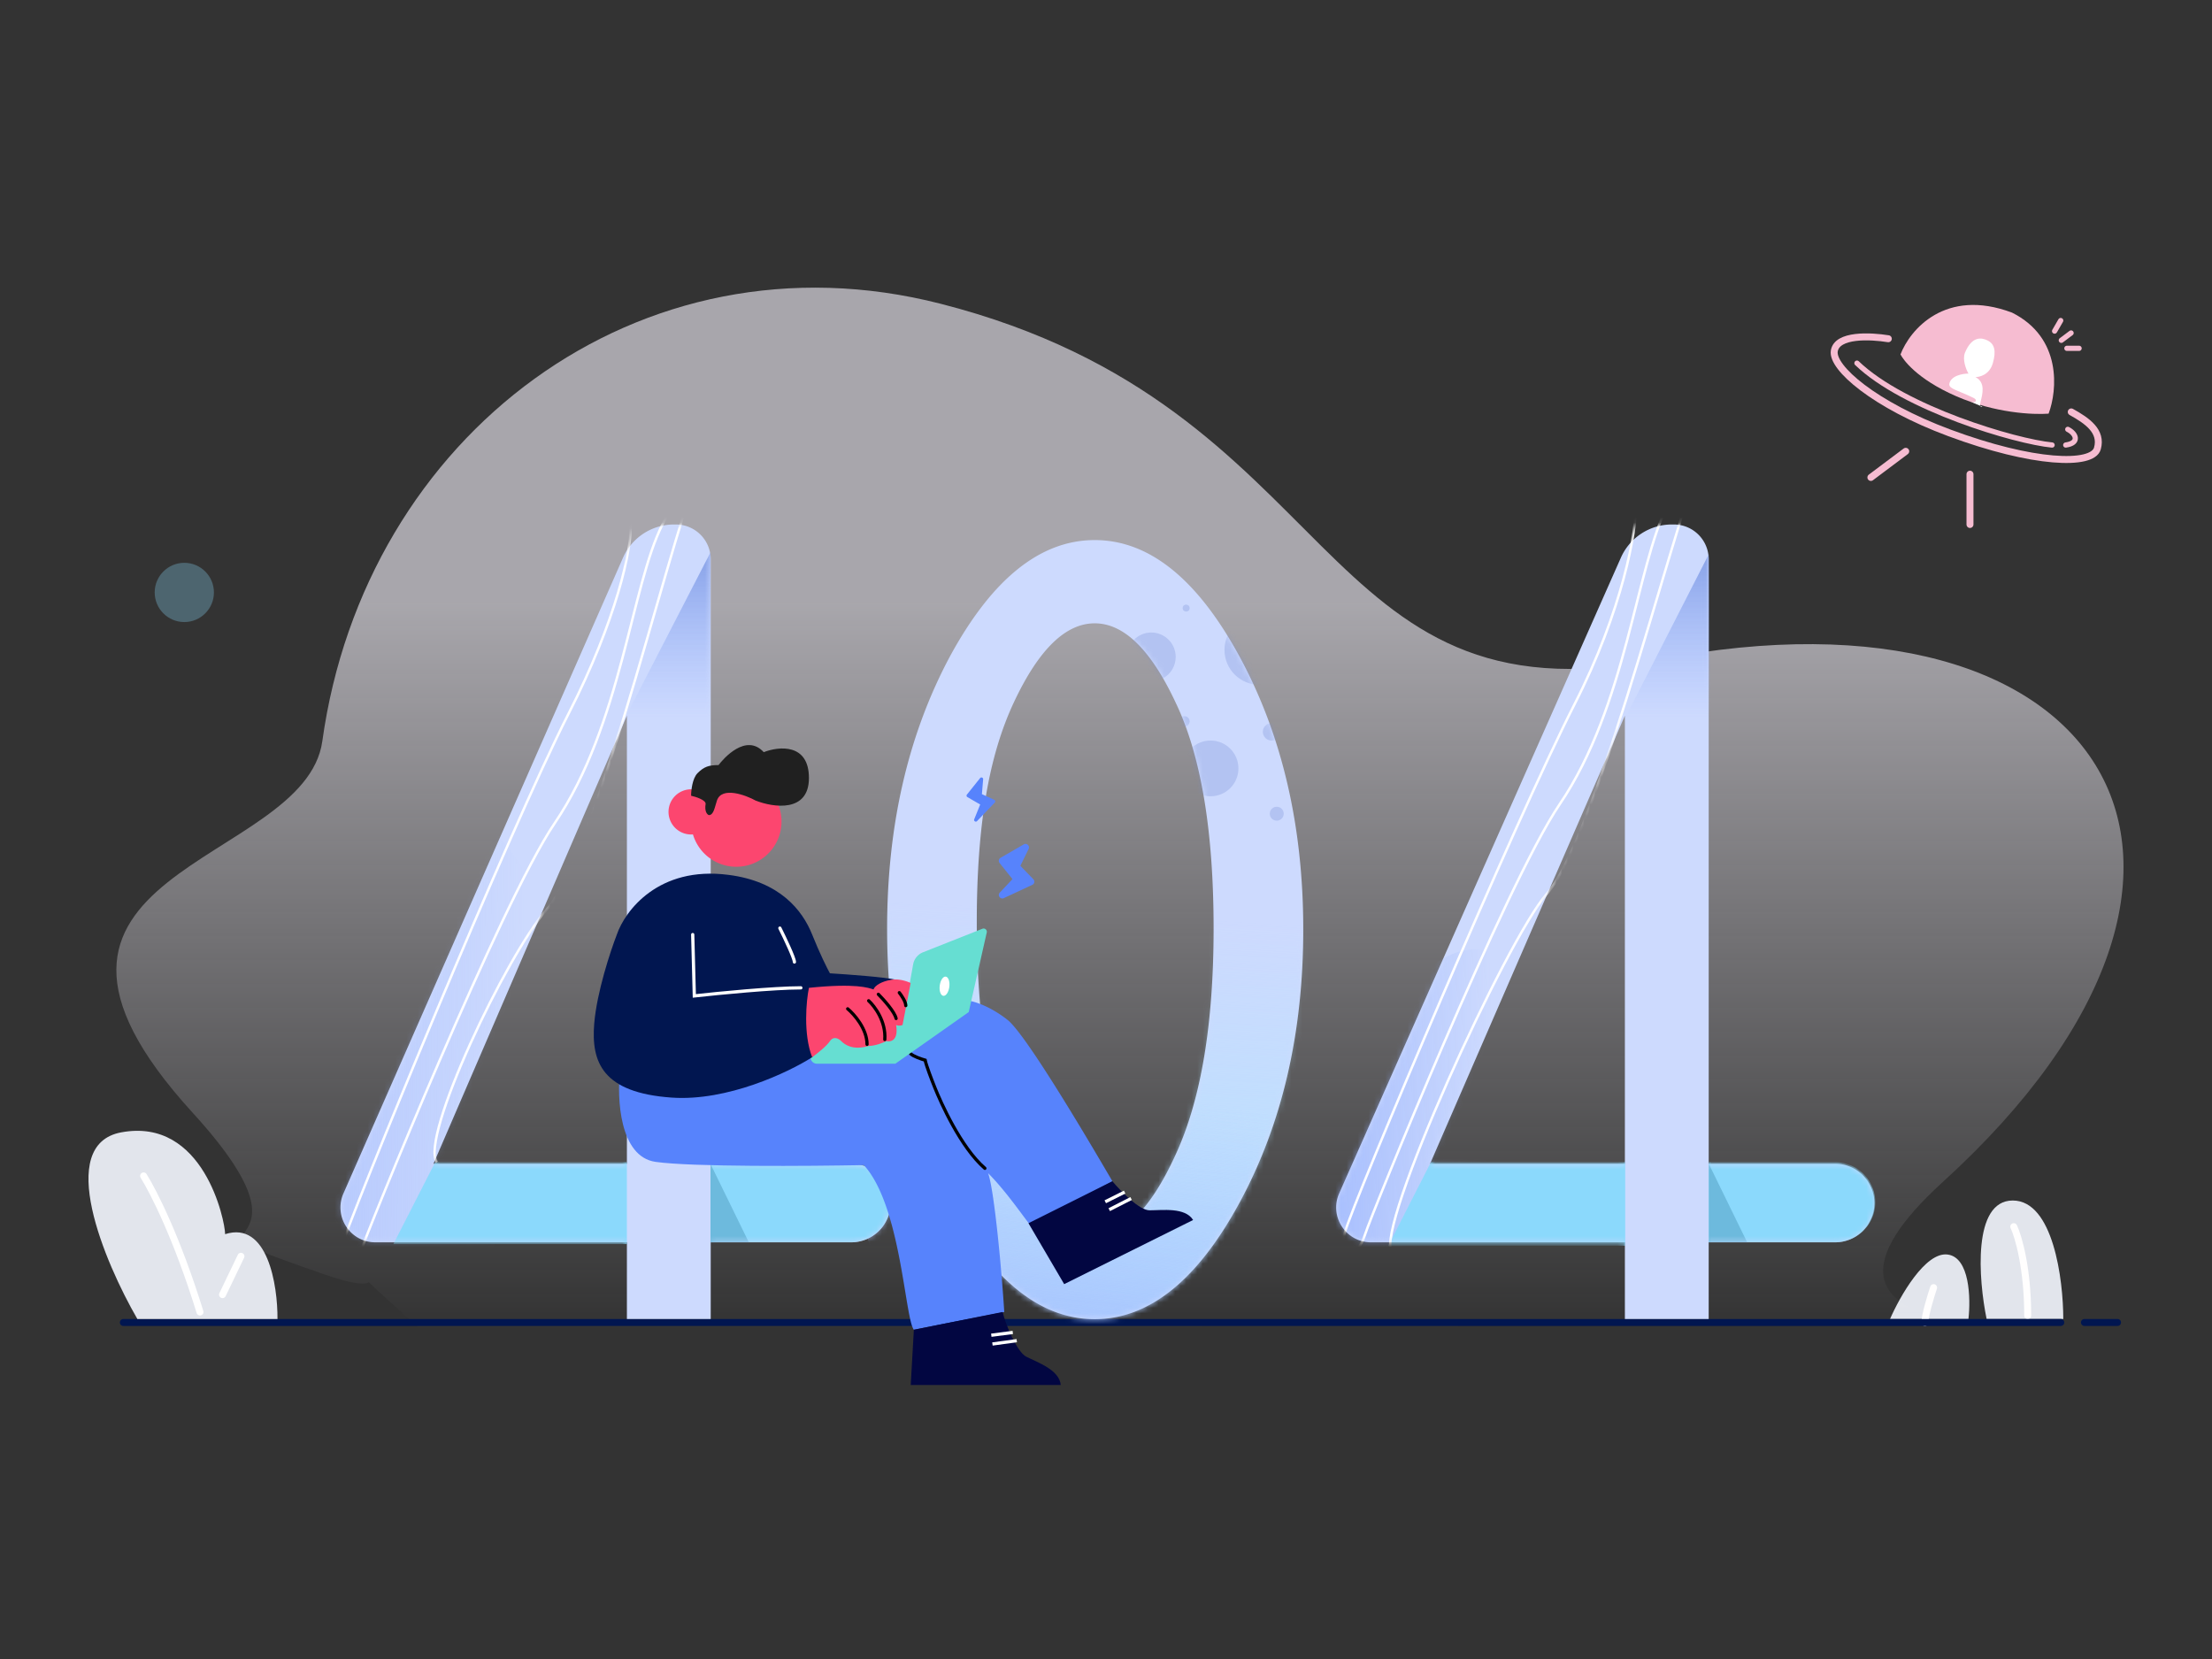 
<svg viewBox="0 0 400 300" fill="none" xmlns="http://www.w3.org/2000/svg"><rect x="0" y="0" width="400" height="300" fill="#333333" stroke="none"/><circle opacity=".3" cx="33.329" cy="107.131" r="5.356" fill="#8BD9FC"/><path d="M373.107 238.514h-13.863c-1.471-7.141-2.584-21.424 4.726-21.424 7.309 0 9.137 14.283 9.137 21.424Z" fill="#E2E5EC"/><path d="M364.151 221.816c.84 1.785 2.52 7.499 2.52 16.068" stroke="#FFFEFE" stroke-width="1.26" stroke-linecap="round"/><path d="M355.958 238.514H341.78c1.786-4.096 6.365-12.162 10.398-11.657 4.032.504 4.2 7.981 3.78 11.657Z" fill="#E2E5EC"/><path d="M349.657 232.843c-.525 1.576-1.575 5.041-1.575 6.302" stroke="#FFFEFE" stroke-width="1.26" stroke-linecap="round"/><path opacity=".6" d="M34.84 201.221c-40.337-44.164 20.284-44.435 23.447-67.198 7.684-55.319 57.32-93.027 111.792-79.099 73.24 18.719 67.033 76.611 129.865 64.354 80.714-15.706 114.15 37.333 51.403 94.438-32.732 29.792 19.258 25.667 19.258 25.667l-294.482 1.022c-34.78-30.41 7.822-1.098-17.836-10.077-32.063-11.201 3.097-.046-23.447-29.107Z" fill="url(#a)"/><path d="M22.301 239.144h350.356M376.932 239.144h5.986" stroke="#011650" stroke-width="1.26" stroke-linecap="round"/><path d="M50.177 238.514h-25.34C18.878 228.2 9.95 207.011 21.901 204.77c14.938-2.8 18.806 16.005 18.806 18.406 7.682-2.454 9.514 9.203 9.47 15.338Z" fill="#E2E5EC"/><path d="M25.966 212.639c1.823 2.934 6.037 11.17 10.198 24.615M43.572 227.177l-3.334 6.936" stroke="#fff" stroke-width="1.26" stroke-linecap="round"/><path d="M128.521 238.514h-15.157v-13.863h-45.49c-4.55 0-7.6-4.673-5.768-8.838l50.548-114.947a10.083 10.083 0 0 1 9.229-6.023h.336a6.301 6.301 0 0 1 6.302 6.301v109.3h25.425a7.103 7.103 0 0 1 7.103 7.103 7.103 7.103 0 0 1-7.103 7.104h-25.425v13.863Zm-15.157-109.101-34.98 81.031h34.98v-81.031ZM160.419 167.918c0-18.586 3.76-34.942 11.279-49.067 7.637-14.126 16.39-21.189 26.26-21.189 9.869 0 18.622 7.063 26.259 21.189 7.636 14.125 11.455 30.543 11.455 49.253s-3.819 35.128-11.455 49.254c-7.637 14.125-16.39 21.188-26.259 21.188-9.87 0-18.623-7.063-26.26-21.188-7.519-14.126-11.279-30.606-11.279-49.44Zm16.214-1.074c0 17.223 2.232 32.051 6.697 41.964 4.465 9.789 9.34 14.683 14.628 14.683 5.287 0 10.162-4.894 14.627-14.683 4.582-9.913 6.873-23.543 6.873-40.89 0-17.719-2.291-31.348-6.873-40.889-4.465-9.541-9.34-14.312-14.627-14.312-5.288 0-10.163 4.771-14.628 14.312s-6.697 21.972-6.697 39.815ZM308.986 238.514H293.83v-13.863h-45.9c-4.557 0-7.607-4.688-5.761-8.854L293.11 100.84a10.083 10.083 0 0 1 9.218-5.997h.357a6.301 6.301 0 0 1 6.301 6.301v109.3h22.856a7.103 7.103 0 0 1 7.103 7.103 7.103 7.103 0 0 1-7.103 7.104h-22.856v13.863ZM293.83 129.413l-35.227 81.031h35.227v-81.031Z" fill="#CDDAFE"/><mask id="b" style="mask-type:alpha" maskUnits="userSpaceOnUse" x="61" y="94" width="278" height="145"><path d="M128.521 238.514h-15.156v-13.863h-45.49c-4.55 0-7.6-4.673-5.769-8.838l53.198-120.97h13.217v115.601h25.425a7.103 7.103 0 1 1 0 14.207h-25.425v13.863Zm-15.156-109.101-34.98 81.031h34.98v-81.031ZM160.42 167.918c0-18.586 3.76-34.942 11.279-49.067 7.637-14.126 16.39-21.189 26.259-21.189s18.622 7.063 26.259 21.189c7.637 14.125 11.455 30.543 11.455 49.253s-3.818 35.128-11.455 49.254c-7.637 14.125-16.39 21.188-26.259 21.188s-18.622-7.063-26.259-21.188c-7.519-14.126-11.279-30.606-11.279-49.44Zm16.214.186c0 17.223 2.232 30.791 6.696 40.704 4.465 9.789 9.341 14.683 14.628 14.683 5.287 0 10.163-4.894 14.628-14.683 4.582-9.913 6.873-23.543 6.873-40.89 0-17.719-2.291-31.348-6.873-40.889-4.465-9.541-9.341-14.312-14.628-14.312-5.287 0-10.163 4.771-14.628 14.312-4.464 9.541-6.696 23.232-6.696 41.075ZM308.986 238.514H293.83v-13.863h-45.9c-4.557 0-7.607-4.688-5.761-8.854l53.6-120.954h13.217v115.601h22.856a7.104 7.104 0 1 1 0 14.207h-22.856v13.863ZM293.83 129.413l-35.227 81.031h35.227v-81.031Z" fill="#CDDAFE"/></mask><g mask="url(#b)"><ellipse opacity=".8" cx="198.741" cy="177.076" rx="44.11" ry="63.329" transform="rotate(-180 198.741 177.076)" fill="url(#c)"/><ellipse cx="197.48" cy="201.651" rx="44.11" ry="57.027" fill="url(#d)"/><ellipse opacity=".6" cx="54.998" cy="195.995" rx="44.11" ry="58.603" transform="rotate(22.14 54.998 195.995)" fill="url(#e)"/><ellipse opacity=".6" cx="247.196" cy="226.466" rx="19.626" ry="58.603" transform="rotate(22.14 247.196 226.466)" fill="url(#f)"/><path d="m71.138 224.966 7.561-14.808h34.658v14.808h-42.22Z" fill="#8BD9FC"/><mask id="g" style="mask-type:alpha" maskUnits="userSpaceOnUse" x="71" y="210" width="43" height="15"><path d="m71.138 224.966 7.561-14.808h34.658v14.808h-42.22Z" fill="#8BD9FC"/></mask><g mask="url(#g)"><ellipse rx="20.794" ry="31.822" transform="matrix(-1 0 0 1 74.603 213.624)" fill="url(#h)" style="mix-blend-mode:multiply" opacity=".6"/></g><path d="m251.042 225.281 7.715-15.123h35.134v15.123h-42.849Z" fill="#8BD9FC"/><mask id="i" style="mask-type:alpha" maskUnits="userSpaceOnUse" x="251" y="210" width="43" height="16"><path d="m251.042 225.281 7.715-15.123h35.134v15.123h-42.849Z" fill="#8BD9FC"/></mask><g mask="url(#i)"><ellipse rx="20.794" ry="31.822" transform="matrix(-1 0 0 1 255.453 213.624)" fill="url(#j)" style="mix-blend-mode:multiply" opacity=".6"/></g><path d="M128.48 210.158h25.521a7.248 7.248 0 0 1 0 14.493H128.48v-14.493ZM309.014 210.158h23a7.248 7.248 0 0 1 0 14.493h-23v-14.493Z" fill="#8BD9FC"/><path d="M128.48 224.651v-14.178l6.932 14.178h-6.932ZM309.014 224.651v-14.178l6.932 14.178h-6.932Z" fill="#6DBADD"/><path d="m113.042 129.815 15.438-29.931v29.931h-15.438Z" fill="url(#k)"/><path d="m293.891 129.815 15.123-29.616.315 29.616h-15.438Z" fill="url(#l)"/><path d="M114.016 94.493c.371 4.57-2.625 17.776-11.171 34.503-10.683 20.91-39.795 91.472-41.474 97.545-1.343 4.859 2.267 4.876 3.78 0 .997-3.211 25.43-63.343 35.139-77.657 12.137-17.893 13.825-42.923 19.528-54.095 5.703-11.172 7.848-4.138 9.239-2.677 1.266 1.33 1.996-21.022-1.682-9.29-4.958 8.871-18.931 70.821-28.511 81.651-7.247 8.191-23.031 41.427-19.85 45.685M295.753 91.063c.371 4.57-2.453 19.504-10.999 36.232-10.683 20.91-39.967 89.743-41.646 95.817-1.343 4.859 2.268 4.876 3.781 0 .996-3.211 25.429-63.343 35.138-77.657 12.137-17.893 13.825-42.923 19.528-54.095 5.703-11.172 7.848-4.138 9.239-2.677 1.266 1.33 1.997-21.022-1.682-9.29-4.958 8.871-19.819 71.415-29.399 82.244-7.247 8.192-31.223 60.647-28.041 64.905" stroke="#fff" stroke-width=".441"/><circle opacity=".3" cx="208.192" cy="118.788" r="4.411" fill="#758CD6"/><circle opacity=".3" cx="214.179" cy="130.446" r=".945" fill="#758CD6"/><circle opacity=".3" cx="214.494" cy="109.966" r=".63" fill="#758CD6"/><circle opacity=".3" cx="229.932" cy="132.336" r="1.575" fill="#758CD6"/><circle opacity=".3" cx="230.877" cy="147.144" r="1.26" fill="#758CD6"/><circle opacity=".3" cx="218.905" cy="138.952" r="5.041" fill="#758CD6"/><circle opacity=".3" cx="227.727" cy="117.528" r="6.301" fill="#758CD6"/></g><path d="M373.918 77.64c1.524.761 2.221 2.468-.367 2.835m-2.469 0c-6.617-.63-26.781-6.617-35.288-14.808" stroke="#F6BCD1" stroke-width=".945" stroke-linecap="round" stroke-linejoin="round"/><path d="M363.836 56.53c-12.099-4.538-18.484 3.15-20.165 7.56.42.841 2.836 4.412 10.082 7.563 7.031 3.056 13.863 3.36 16.699 3.15 1.575-4.2 2.458-13.737-6.616-18.274Z" fill="#F6BCD1"/><path d="M359.424 61.57c-1.105-.553-2.835-.82-4.096 2.206-.504 1.26.21 3.045.631 3.78-1.051 0-3.214.378-3.466 1.89 0 .316 0 .63 1.575 1.261 1.26.504 2.416 1.05 2.836 1.26.21.105.567.378.315.63-.209.21-.577.144-.816.056l-.129-.056c.035.018.079.038.129.056l1.698.728c.065.235.249.226.378.162l-.378-.162c-.041-.149-.034-.394.063-.784.315-1.26.945-3.465-.945-4.41.63 0 2.52-.316 3.151-2.521.63-2.206.315-3.466-.946-4.096Z" fill="#fff"/><path d="M341.466 61.255c-3.256-.525-9.263-.82-9.768 2.206-.504 3.024 7.247 9.767 20.795 14.808 15.159 5.64 25.881 5.986 26.781 2.835.9-3.15-1.891-5.04-4.726-6.616" stroke="#F6BCD1" stroke-width="1.26" stroke-linecap="round" stroke-linejoin="round"/><path stroke="#F6BCD1" stroke-width=".945" stroke-linecap="round" stroke-linejoin="round" d="m374.516 60.215-1.764 1.323M372.642 57.963l-1.103 1.91M375.965 62.988h-2.205"/><path d="m344.616 81.61-6.301 4.726M356.235 85.748v9.095" stroke="#F6BCD1" stroke-width="1.26" stroke-linecap="round" stroke-linejoin="round"/><path d="M182.185 184.416c3.269 2.569 13.913 20.531 18.973 29.19l-14.887 7.882c-1.07-1.265-4.32-6.072-7.589-9.341 1.167 3.269 2.53 18.584 2.919 25.103a3067.97 3067.97 0 0 0-16.347 3.211c-1.634-2.101-2.335-22.476-9.049-29.774l-3.502-3.21 2.043-11.677 20.141-14.886c1.07.097 4.028.934 7.298 3.502Z" fill="#5783FC"/><path d="m192.438 232.212 23.315-11.599c-1.459-2.336-5.546-1.752-7.881-1.752-1.868 0-5.254-3.503-6.714-5.254l-15.179 7.589 6.459 11.016Z" fill="#020641"/><path stroke="#fff" stroke-width=".584" d="m199.869 217.319 3.503-1.751M200.584 218.747l3.956-2.012"/><path d="M164.688 250.454h27.129c-.247-2.743-4.157-4.067-6.241-5.122-1.667-.843-3.756-5.86-4.267-8.081l-16.054 3.211-.567 9.992Z" fill="#020641"/><path stroke="#fff" stroke-width=".584" d="m179.258 241.452 3.884-.505M179.464 243.036l4.398-.603"/><path d="M118.55 210.104c-6.538-.934-7.005-11.481-6.422-16.638l63.051-14.303v1.751l-9.341 5.254-1.751 4.087 3.211 1.459 1.167 4.087c-2.53-.195-8.29.175-11.092 3.211-2.802 3.036-1.946 9.049-1.168 11.676-9.827.194-31.116.35-37.655-.584Z" fill="#5783FC"/><path d="M178.098 211.272c-4.379-3.795-7.998-11.968-9.049-14.595-.584-1.46-1.557-3.99-1.751-4.963-.682-.194-2.161-.7-2.628-1.167" stroke="#000" stroke-width=".584" stroke-linecap="round"/><path d="m175.179 183.011-13.271 9.341h-14.173c-1.09 0-1.586-1.361-.751-2.062l4.843-4.068 11.649-2.627 1.648-9.2a2.916 2.916 0 0 1 1.799-2.199l10.73-4.249a.584.584 0 0 1 .784.672l-3.258 14.392Z" fill="#66DED2"/><path fill-rule="evenodd" clip-rule="evenodd" d="M133.145 156.739a8.174 8.174 0 1 0-6.196-13.502 4.086 4.086 0 1 0-1.642 7.651 8.175 8.175 0 0 0 7.838 5.851Z" fill="#FC466F"/><path d="M146.281 140.685c0-6.305-5.449-5.741-8.173-4.67-3.211-3.503-7.298 1.167-8.174 2.335-1.751 0-2.627.292-3.794 1.459-.934.934-1.168 3.114-1.168 4.087.876.194 2.627.759 2.627 1.459-.233 1.401.292 1.946.584 2.044.876 0 1.053-1.408 1.46-2.627.875-2.628 5.254-.973 7.005 0 3.211 1.264 9.633 2.218 9.633-4.087Z" fill="#202020"/><path d="M131.686 158.199c-12.61-1.635-18.682 6.519-20.141 10.8-1.168 3.016-3.62 10.45-4.087 16.055-.584 7.005 1.46 12.551 14.011 13.427 10.042.701 21.115-4.573 25.396-7.297l4.962-7.59c4.184-1.946 12.085-5.955 10.217-6.422-1.869-.467-8.757-.973-11.968-1.167-.487-.876-1.81-3.503-3.211-7.006-1.752-4.378-5.838-9.633-15.179-10.8Z" fill="#011650"/><path d="M146.865 191.184c-1.635-4.204-1.071-10.217-.584-12.552 8.465-.876 10.8 0 11.676.292.233-.701 1.459-1.46 3.211-1.752 1.751-.292 3.503.584 3.503.584l-1.46 7.59c-.194.097-.7.233-1.167 0 .467 2.802-.973 3.113-1.752 2.919-.584.291-2.043.875-3.211.875-2.919.876-4.378-.292-4.962-.875-.584-.584-1.46-.876-2.043 0-.584.875-2.044 2.043-3.211 2.919Z" fill="#FC466F"/><path d="m125.264 169 .292 11.092c4.379-.487 14.362-1.46 19.265-1.46M141.027 167.832c.876 1.751 2.627 5.429 2.627 6.13" stroke="#fff" stroke-width=".584" stroke-linecap="round"/><path d="M153.287 182.427c1.167.973 3.502 3.62 3.502 6.422M157.081 180.967c1.07.973 3.153 3.737 2.919 7.006M158.833 179.799c.973.973 2.977 3.211 3.21 4.379M162.627 179.507c.389.487 1.168 1.635 1.168 2.336" stroke="#000" stroke-width=".584" stroke-linecap="round"/><ellipse cx="170.801" cy="178.34" rx=".876" ry="1.751" transform="rotate(7.122 170.801 178.34)" fill="#fff"/><path d="m180.931 155.117 4.196-2.427c.538-.311 1.154.264.881.823l-1.492 3.053 2.348 2.433a.63.63 0 0 1-.187 1.009l-5.155 2.401c-.629.293-1.201-.497-.725-1.003l2.289-2.435-2.331-2.915a.63.63 0 0 1 .176-.939ZM174.853 143.68l2.382-2.976c.191-.239.575-.086.549.218l-.223 2.684 2.233 1.029a.31.31 0 0 1 .094.495l-3.207 3.349c-.236.246-.637-.013-.51-.329l1.078-2.672-2.31-1.338a.308.308 0 0 1-.086-.46Z" fill="#5783FC"/><defs><linearGradient id="a" x1="201.893" y1="108.609" x2="201.893" y2="240.405" gradientUnits="userSpaceOnUse"><stop stop-color="#F7F4FD"/><stop offset="1" stop-color="#F7F4FD" stop-opacity="0"/></linearGradient><linearGradient id="c" x1="186.768" y1="113.747" x2="182.306" y2="188.099" gradientUnits="userSpaceOnUse"><stop stop-color="#ABE7FF"/><stop offset="1" stop-color="#ADE4FF" stop-opacity="0"/></linearGradient><linearGradient id="d" x1="194.645" y1="251.117" x2="202.045" y2="197.234" gradientUnits="userSpaceOnUse"><stop stop-color="#A4BCFE"/><stop offset="1" stop-color="#B0C5FD" stop-opacity="0"/></linearGradient><linearGradient id="e" x1="47.309" y1="221.217" x2="99.469" y2="200.52" gradientUnits="userSpaceOnUse"><stop stop-color="#92AFFD"/><stop offset="1" stop-color="#92AFFD" stop-opacity="0"/></linearGradient><linearGradient id="f" x1="247.196" y1="240.392" x2="272.201" y2="230.641" gradientUnits="userSpaceOnUse"><stop stop-color="#92AFFD"/><stop offset="1" stop-color="#92AFFD" stop-opacity="0"/></linearGradient><linearGradient id="h" x1="28.671" y1="18.904" x2="3.896" y2="20.454" gradientUnits="userSpaceOnUse"><stop stop-color="#92AFFD"/><stop offset="1" stop-color="#92AFFD" stop-opacity="0"/></linearGradient><linearGradient id="j" x1="28.671" y1="18.904" x2="3.896" y2="20.454" gradientUnits="userSpaceOnUse"><stop stop-color="#6DBADD"/><stop offset="1" stop-color="#8BD9FC" stop-opacity="0"/></linearGradient><linearGradient id="k" x1="120.761" y1="94.843" x2="120.761" y2="129.815" gradientUnits="userSpaceOnUse"><stop stop-color="#7793DE"/><stop offset="1" stop-color="#92AFFD" stop-opacity="0"/></linearGradient><linearGradient id="l" x1="301.61" y1="94.843" x2="301.61" y2="129.815" gradientUnits="userSpaceOnUse"><stop stop-color="#7793DE"/><stop offset="1" stop-color="#92AFFD" stop-opacity="0"/></linearGradient></defs></svg>